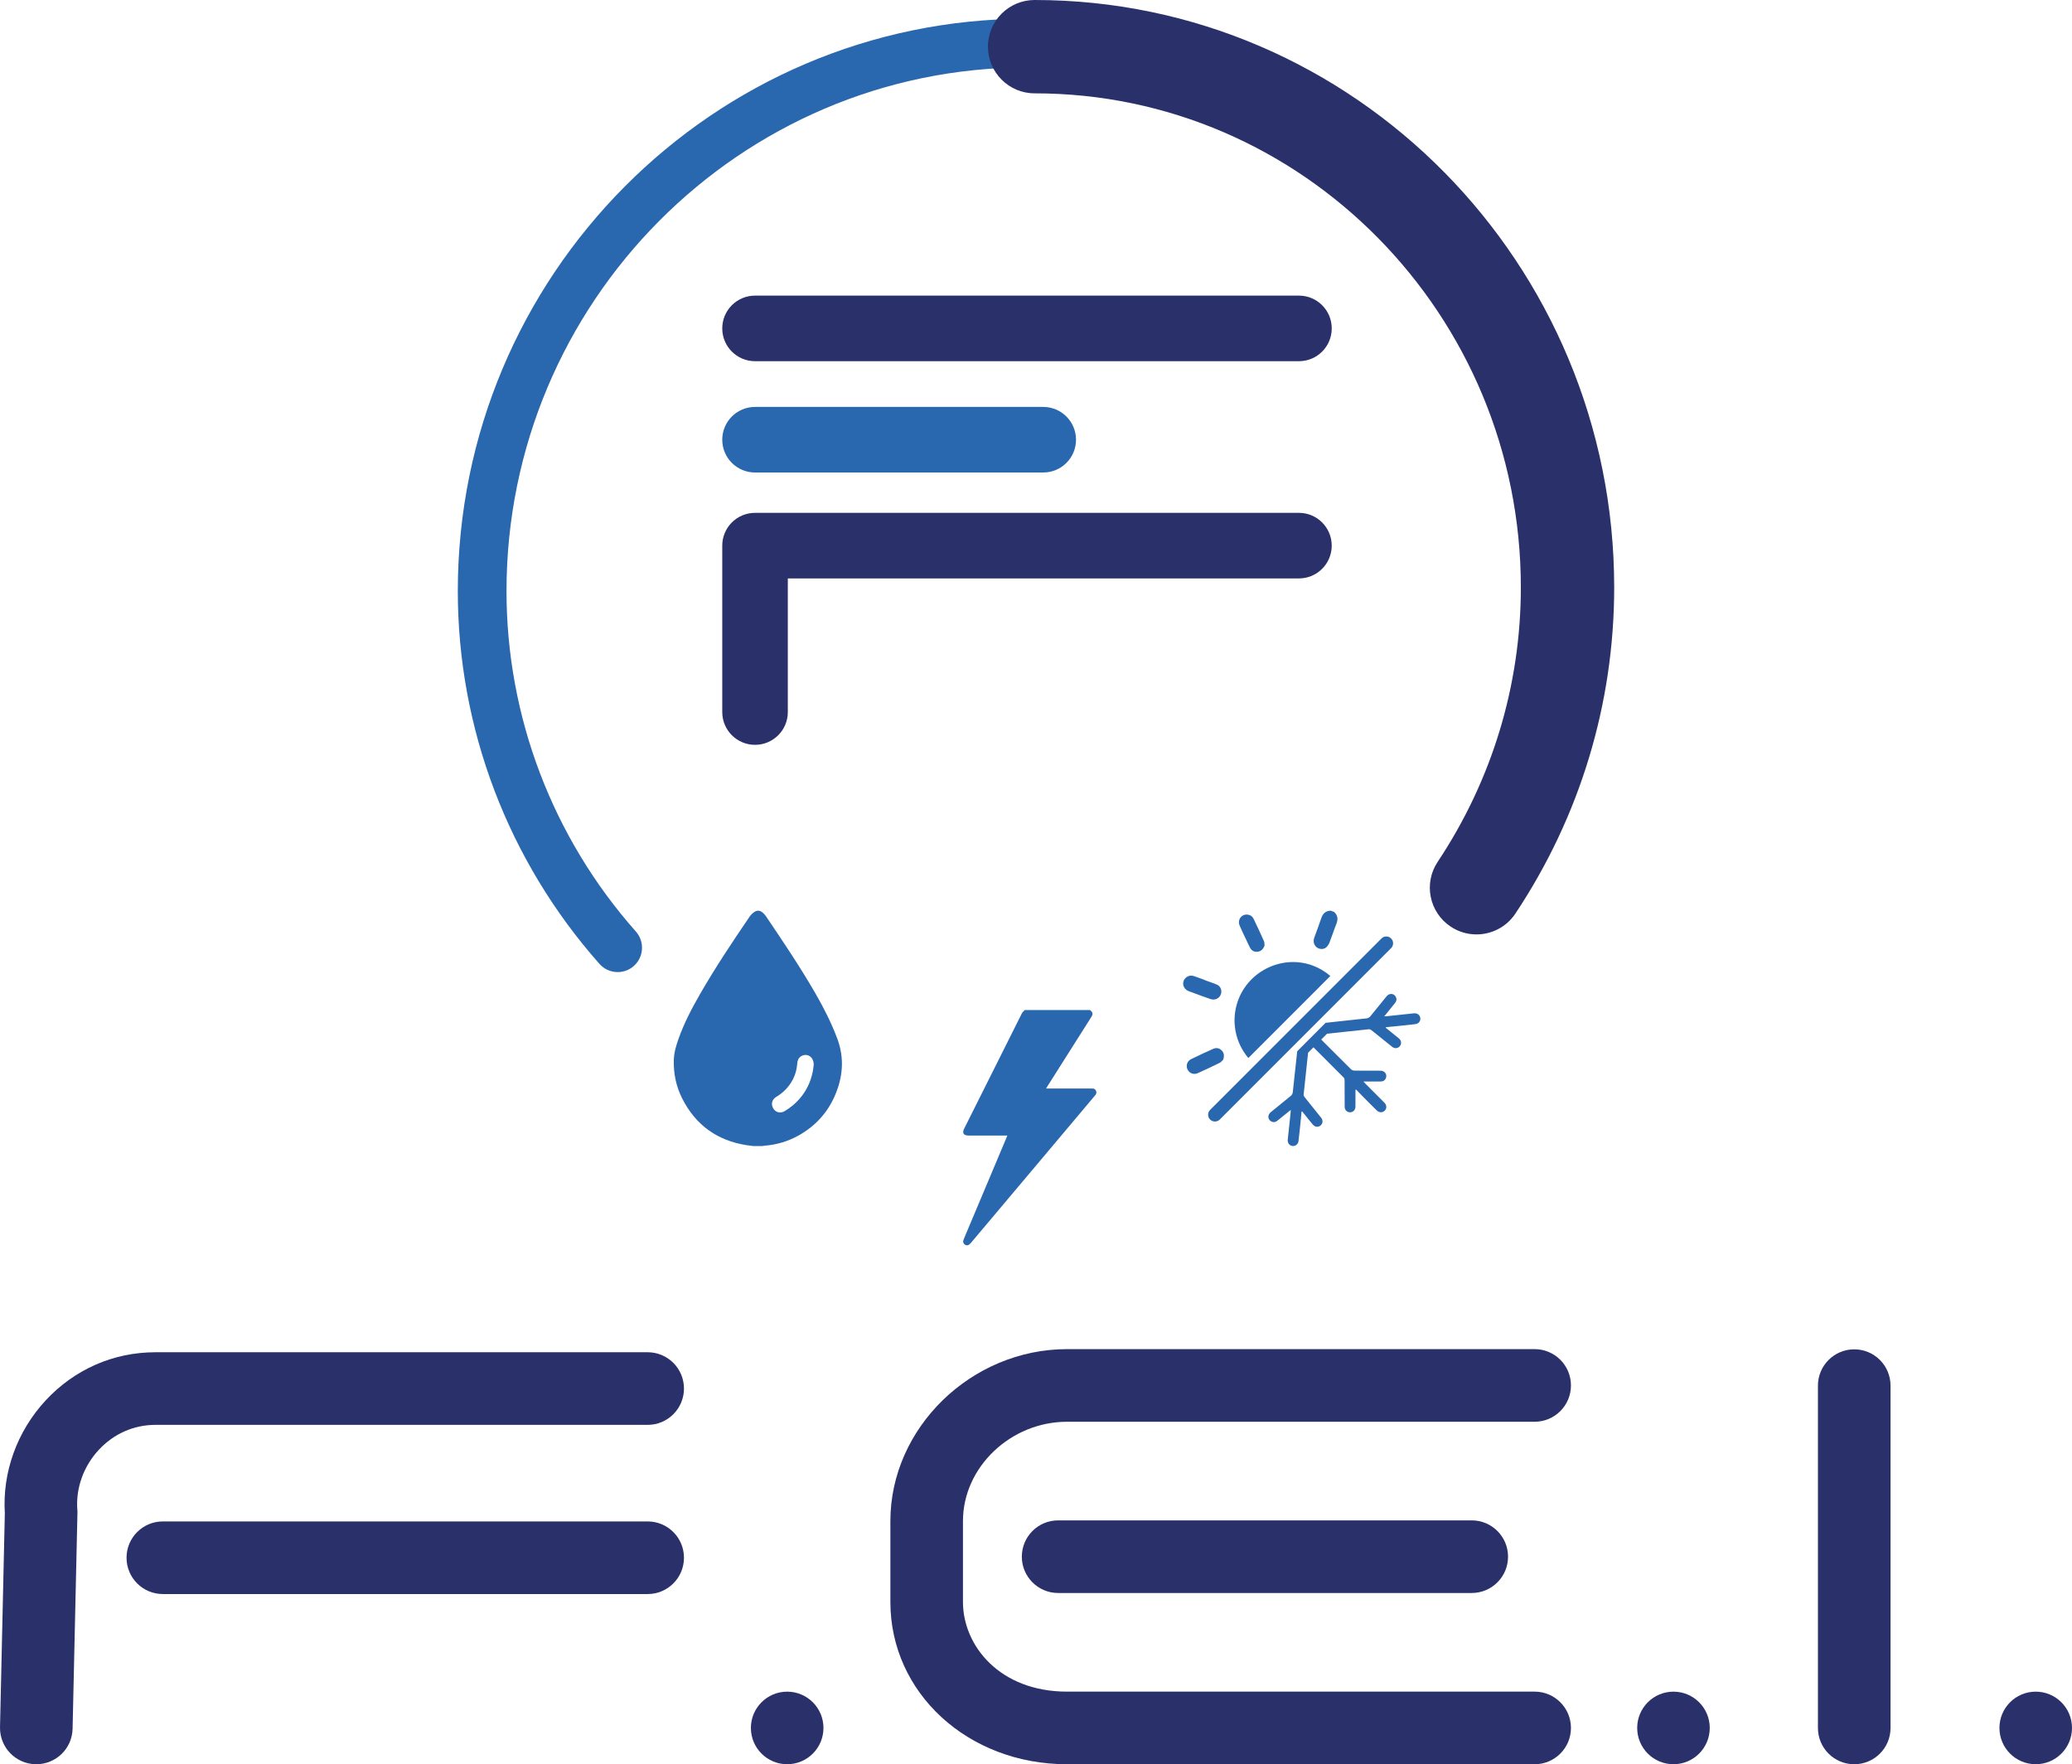 <?xml version="1.0" encoding="UTF-8"?> <svg xmlns="http://www.w3.org/2000/svg" id="Livello_2" viewBox="0 0 1000 851.32"><defs><style> .cls-1 { fill: #29306a; } .cls-2 { fill: #2967ae; } </style></defs><g id="Livello_1-2" data-name="Livello_1"><g><g><path class="cls-1" d="M47.68,699.6c-7.38,7.96-11.16,18.51-10.36,28.94l.07.86-2.36,104.79c-.21,9.54-8.01,17.12-17.5,17.12-.14,0-.27,0-.4,0-9.67-.22-17.34-8.23-17.12-17.91l2.32-103.13c-1.25-19.81,5.89-39.62,19.67-54.48,13.91-15.01,32.75-23.28,53.03-23.28h237.55c9.67,0,17.52,7.84,17.52,17.52s-7.84,17.52-17.52,17.52H75.02c-10.42,0-20.13,4.28-27.34,12.06M312.57,734.15H78.59c-9.67,0-17.52,7.84-17.52,17.52s7.84,17.52,17.52,17.52h233.99c9.67,0,17.52-7.84,17.52-17.52s-7.84-17.52-17.52-17.52"></path><path class="cls-1" d="M894.9,851.32c-9.68,0-17.52-7.84-17.52-17.52v-165.17c0-9.67,7.84-17.52,17.52-17.52s17.52,7.84,17.52,17.52v165.17c0,9.68-7.84,17.52-17.52,17.52"></path><path class="cls-1" d="M397.42,833.8c0,9.67-7.84,17.51-17.51,17.51s-17.51-7.84-17.51-17.51,7.84-17.51,17.51-17.51,17.51,7.84,17.51,17.51"></path><path class="cls-1" d="M807.66,816.29c9.67,0,17.51,7.84,17.51,17.51s-7.84,17.51-17.51,17.51-17.51-7.84-17.51-17.51,7.84-17.51,17.51-17.51"></path><path class="cls-1" d="M982.49,816.29c9.67,0,17.51,7.84,17.51,17.51s-7.84,17.51-17.51,17.51-17.51-7.84-17.51-17.51,7.84-17.51,17.51-17.51"></path><path class="cls-1" d="M740.66,816.28h-225.66c-32.64,0-50.25-22.28-50.25-43.24v-39.08c0-25.97,23.01-47.91,50.25-47.91h225.66c9.67,0,17.52-7.84,17.52-17.52s-7.84-17.52-17.52-17.52h-225.66c-46.23,0-85.28,37.99-85.28,82.95v39.08c0,43.89,37.46,78.28,85.28,78.28h225.66c9.67,0,17.52-7.84,17.52-17.52s-7.84-17.52-17.52-17.52"></path><path class="cls-1" d="M710.3,733.64c9.67,0,17.52,7.84,17.52,17.52s-7.84,17.52-17.52,17.52h-199.62c-9.67,0-17.52-7.84-17.52-17.52s7.84-17.52,17.52-17.52h199.62Z"></path></g><g><g><path class="cls-1" d="M626.91,142.65h-262.51c-8.74,0-15.82,7.08-15.82,15.82s7.08,15.82,15.82,15.82h262.51c8.74,0,15.82-7.08,15.82-15.82s-7.08-15.82-15.82-15.82"></path><path class="cls-2" d="M503.49,196.36h-139.09c-8.74,0-15.82,7.08-15.82,15.82s7.08,15.82,15.82,15.82h139.09c8.74,0,15.82-7.08,15.82-15.82s-7.08-15.82-15.82-15.82"></path><path class="cls-1" d="M626.91,247.47h-262.51c-8.74,0-15.82,7.08-15.82,15.82v80.3c0,8.74,7.08,15.82,15.82,15.82s15.82-7.08,15.82-15.82v-64.48h246.68c8.74,0,15.82-7.08,15.82-15.82s-7.08-15.82-15.82-15.82"></path></g><g><path class="cls-2" d="M526.06,487.37c1.46,1.2,1.57,1.91.51,3.57-6.94,10.95-13.87,21.9-20.81,32.85-.26.4-.5.81-.9,1.45h21.16c.33,0,.66,0,1,0,.89-.02,1.59.28,1.97,1.14.36.82.11,1.51-.43,2.14-2.16,2.57-4.33,5.15-6.49,7.72-17.61,20.92-35.23,41.83-52.84,62.75-.4.48-.8.97-1.26,1.39-.67.6-1.46.75-2.24.23-.78-.53-1.1-1.3-.76-2.22.33-.9.71-1.78,1.09-2.66,6.53-15.51,13.06-31.01,19.59-46.51.16-.37.29-.74.51-1.28h-1.26c-5.84,0-11.68,0-17.52,0-2.32,0-3.1-1.23-2.07-3.28,9.27-18.55,18.54-37.1,27.85-55.64.31-.62.93-1.09,1.41-1.63h31.49Z"></path><g><path class="cls-2" d="M586.36,541.18c-.84,0-1.68-.32-2.33-.96-1.28-1.28-1.28-3.37,0-4.65l82.71-82.72c1.28-1.29,3.36-1.29,4.65,0,1.28,1.28,1.28,3.37,0,4.65l-82.71,82.72c-.64.64-1.48.96-2.32.96"></path><path class="cls-2" d="M635.83,457.36c1.38.83,3.2.77,4.37-.34.63-.6,1.14-1.43,1.46-2.25,1.15-2.95,2.11-5.98,3.29-8.92.9-2.24.75-4.16-1.1-5.82l-1.65-.6c-2.48.09-3.83,1.47-4.57,3.76-.95,2.94-2.09,5.83-3.14,8.74-.17.48-.33.97-.42,1.47-.29,1.54.44,3.16,1.75,3.95"></path><path class="cls-2" d="M636.63,476.37l5.42-5.42c-2.45-2.1-5.29-3.83-8.46-5.01-14.27-5.34-30.73,2.2-36.06,16.79-3.58,9.8-1.38,20.31,4.95,27.81l5.4-5.4,28.75-28.75Z"></path><path class="cls-2" d="M584.2,482.07c.44.16.92.23,1.39.24,1.8.02,3.3-1.17,3.75-2.91.42-1.64-.31-3.52-1.92-4.23-1.89-.84-3.89-1.45-5.84-2.15,0-.03.02-.05.03-.08-1.71-.62-3.42-1.26-5.14-1.86-1.71-.6-3.26-.3-4.49,1.06-1.81,2.02-.98,5.08,1.73,6.13,3.46,1.34,6.98,2.56,10.48,3.81"></path><path class="cls-2" d="M601.38,453.32c.65,1.39,1.26,2.8,2,4.13.76,1.36,2.03,1.97,3.59,1.78,1.5-.17,2.54-1,3.32-2.88-.05-.47.06-1.48-.3-2.28-1.58-3.6-3.28-7.16-4.98-10.71-.55-1.15-1.51-1.86-2.81-2.02-3-.36-5.12,2.48-3.91,5.32.96,2.25,2.04,4.44,3.08,6.65"></path><path class="cls-2" d="M590.34,511.36c.63-1.95.4-3.31-.68-4.43-1.16-1.21-2.62-1.49-4.12-.83-3.6,1.6-7.17,3.26-10.7,4.99-1.9.93-2.58,3.1-1.72,4.93.89,1.9,2.98,2.71,4.98,1.8,3.52-1.59,7.03-3.22,10.49-4.93.79-.39,1.38-1.2,1.74-1.54"></path><path class="cls-2" d="M685.48,491.25c-.16-1.41-1.31-2.34-2.86-2.29-.37.01-.73.06-1.1.1-4,.43-8,.86-11.99,1.28-.4.04-.81.05-1.45.08,1.87-2.32,3.54-4.4,5.22-6.47.78-.97.89-2.02.26-3.08-.97-1.61-3.08-1.68-4.36-.12-2.65,3.24-5.24,6.52-7.92,9.75-.37.44-1.03.83-1.6.89-7.22.82-12.69,1.39-19.91,2.16-.05,0-.1.07-.16.16l-13.53,13.55c0-.07,0-.12-.01.01-.77,7.22-1.34,12.68-2.16,19.9-.07.57-.45,1.23-.89,1.6-3.22,2.67-6.51,5.26-9.74,7.92-1.56,1.28-1.49,3.38.12,4.36,1.06.64,2.11.53,3.08-.25,2.07-1.68,4.15-3.35,6.47-5.22-.04.64-.04,1.05-.08,1.45-.42,4-.85,8-1.28,11.99-.04.37-.09.73-.1,1.1-.05,1.55.88,2.7,2.29,2.86,1.43.16,2.73-.83,2.91-2.37.37-3.01.67-6.04.98-9.05.18-1.71.32-3.42.48-5.13.11-.04.22-.08.32-.11.62.77,1.25,1.55,1.87,2.32,1.08,1.34,2.14,2.7,3.26,4.01,1.02,1.21,2.59,1.38,3.72.46,1.13-.92,1.3-2.5.31-3.74-2.63-3.31-5.31-6.58-7.94-9.89-.28-.35-.57-.87-.53-1.28.69-6.69,1.42-13.4,2.16-20.23l2.59-2.6c4.96,4.95,9.82,9.79,14.64,14.65.29.29.39.88.39,1.33.03,4.22,0,8.45.03,12.68.01,1.59,1.13,2.71,2.59,2.71,1.46,0,2.57-1.11,2.61-2.69.04-1.72.01-3.45.01-5.17v-2.98c.11-.04.21-.08.32-.11,1.2,1.23,2.39,2.48,3.6,3.69,2.14,2.15,4.27,4.32,6.45,6.43,1.11,1.08,2.74,1.04,3.76.02,1-1.01,1-2.49,0-3.66-.24-.28-.51-.53-.77-.79-2.84-2.84-5.69-5.69-8.53-8.53-.29-.29-.55-.6-.98-1.08,2.98,0,5.65,0,8.31,0,1.25,0,2.14-.57,2.56-1.74.64-1.77-.62-3.46-2.64-3.47-4.19-.03-8.37.02-12.56-.04-.58,0-1.29-.28-1.7-.68-4.81-4.75-9.57-9.53-14.35-14.31l2.81-2.82c6.84-.74,13.55-1.47,20.24-2.16.41-.04.93.25,1.28.53,3.31,2.63,6.58,5.3,9.89,7.94,1.24.99,2.82.82,3.74-.31.92-1.13.75-2.7-.46-3.72-1.32-1.11-2.68-2.17-4.02-3.26-.77-.63-1.55-1.25-2.32-1.87.04-.11.08-.21.12-.32,1.71-.16,3.42-.3,5.13-.48,3.02-.31,6.04-.61,9.06-.98,1.54-.19,2.53-1.48,2.37-2.91"></path></g><path class="cls-2" d="M404.05,501.05c-2.87-7.63-6.55-14.85-10.61-21.88-7.34-12.7-15.54-24.85-23.74-37.01-.39-.58-.87-1.1-1.38-1.58-1.47-1.36-2.9-1.52-4.5-.35-.82.59-1.56,1.38-2.13,2.22-8.28,12.15-16.43,24.37-23.77,37.12-4,6.94-7.72,14.04-10.41,21.61-1.18,3.31-2.2,6.68-2.31,10.22-.2,6.57,1.11,12.87,4.09,18.74,6.45,12.72,16.79,20.17,30.87,22.43,1.13.18,2.26.3,3.39.44h4.44c.36-.06.72-.15,1.08-.18,5.83-.45,11.31-2.1,16.4-4.95,7.78-4.36,13.61-10.59,17.26-18.74,4.09-9.16,4.93-18.5,1.32-28.08M382.72,533.32c-1.21,1.03-2.55,1.93-3.9,2.78-2.04,1.28-4.37.76-5.55-1.12-1.28-2.04-.81-4.36,1.3-5.64,3.5-2.11,6.25-4.89,8.12-8.53,1.2-2.34,1.87-4.82,2.06-7.44.13-1.84.78-3.37,2.64-4.06,2.69-1,5.39,1,5.33,4.51-.67,7.44-3.82,14.24-10,19.5"></path></g><g><path class="cls-2" d="M298.11,469.07c-3.24,0-6.48-1.34-8.8-3.96-44.09-49.77-68.36-113.64-68.36-179.87,0-152.29,123.24-276.2,274.71-276.2s274.72,123.91,274.72,276.2c0,6.49-5.26,11.76-11.76,11.76s-11.76-5.26-11.76-11.76c0-139.33-112.69-252.69-251.21-252.69s-251.2,113.35-251.2,252.69c0,60.48,22.18,118.83,62.45,164.28,4.3,4.86,3.85,12.29-1,16.6-2.24,1.98-5.02,2.96-7.8,2.96Z"></path><path class="cls-1" d="M712.58,450.89c-4.29,0-8.63-1.21-12.46-3.77-10.36-6.9-13.16-20.88-6.27-31.24,26.27-39.47,40.15-85.26,40.15-132.43,0-131.46-105.27-238.41-234.66-238.41-12.44,0-22.53-10.08-22.53-22.53S486.9,0,499.34,0c154.24,0,279.71,127.16,279.71,283.46,0,56.08-16.49,110.5-47.69,157.39-4.34,6.51-11.5,10.04-18.78,10.04Z"></path></g></g></g></g></svg> 